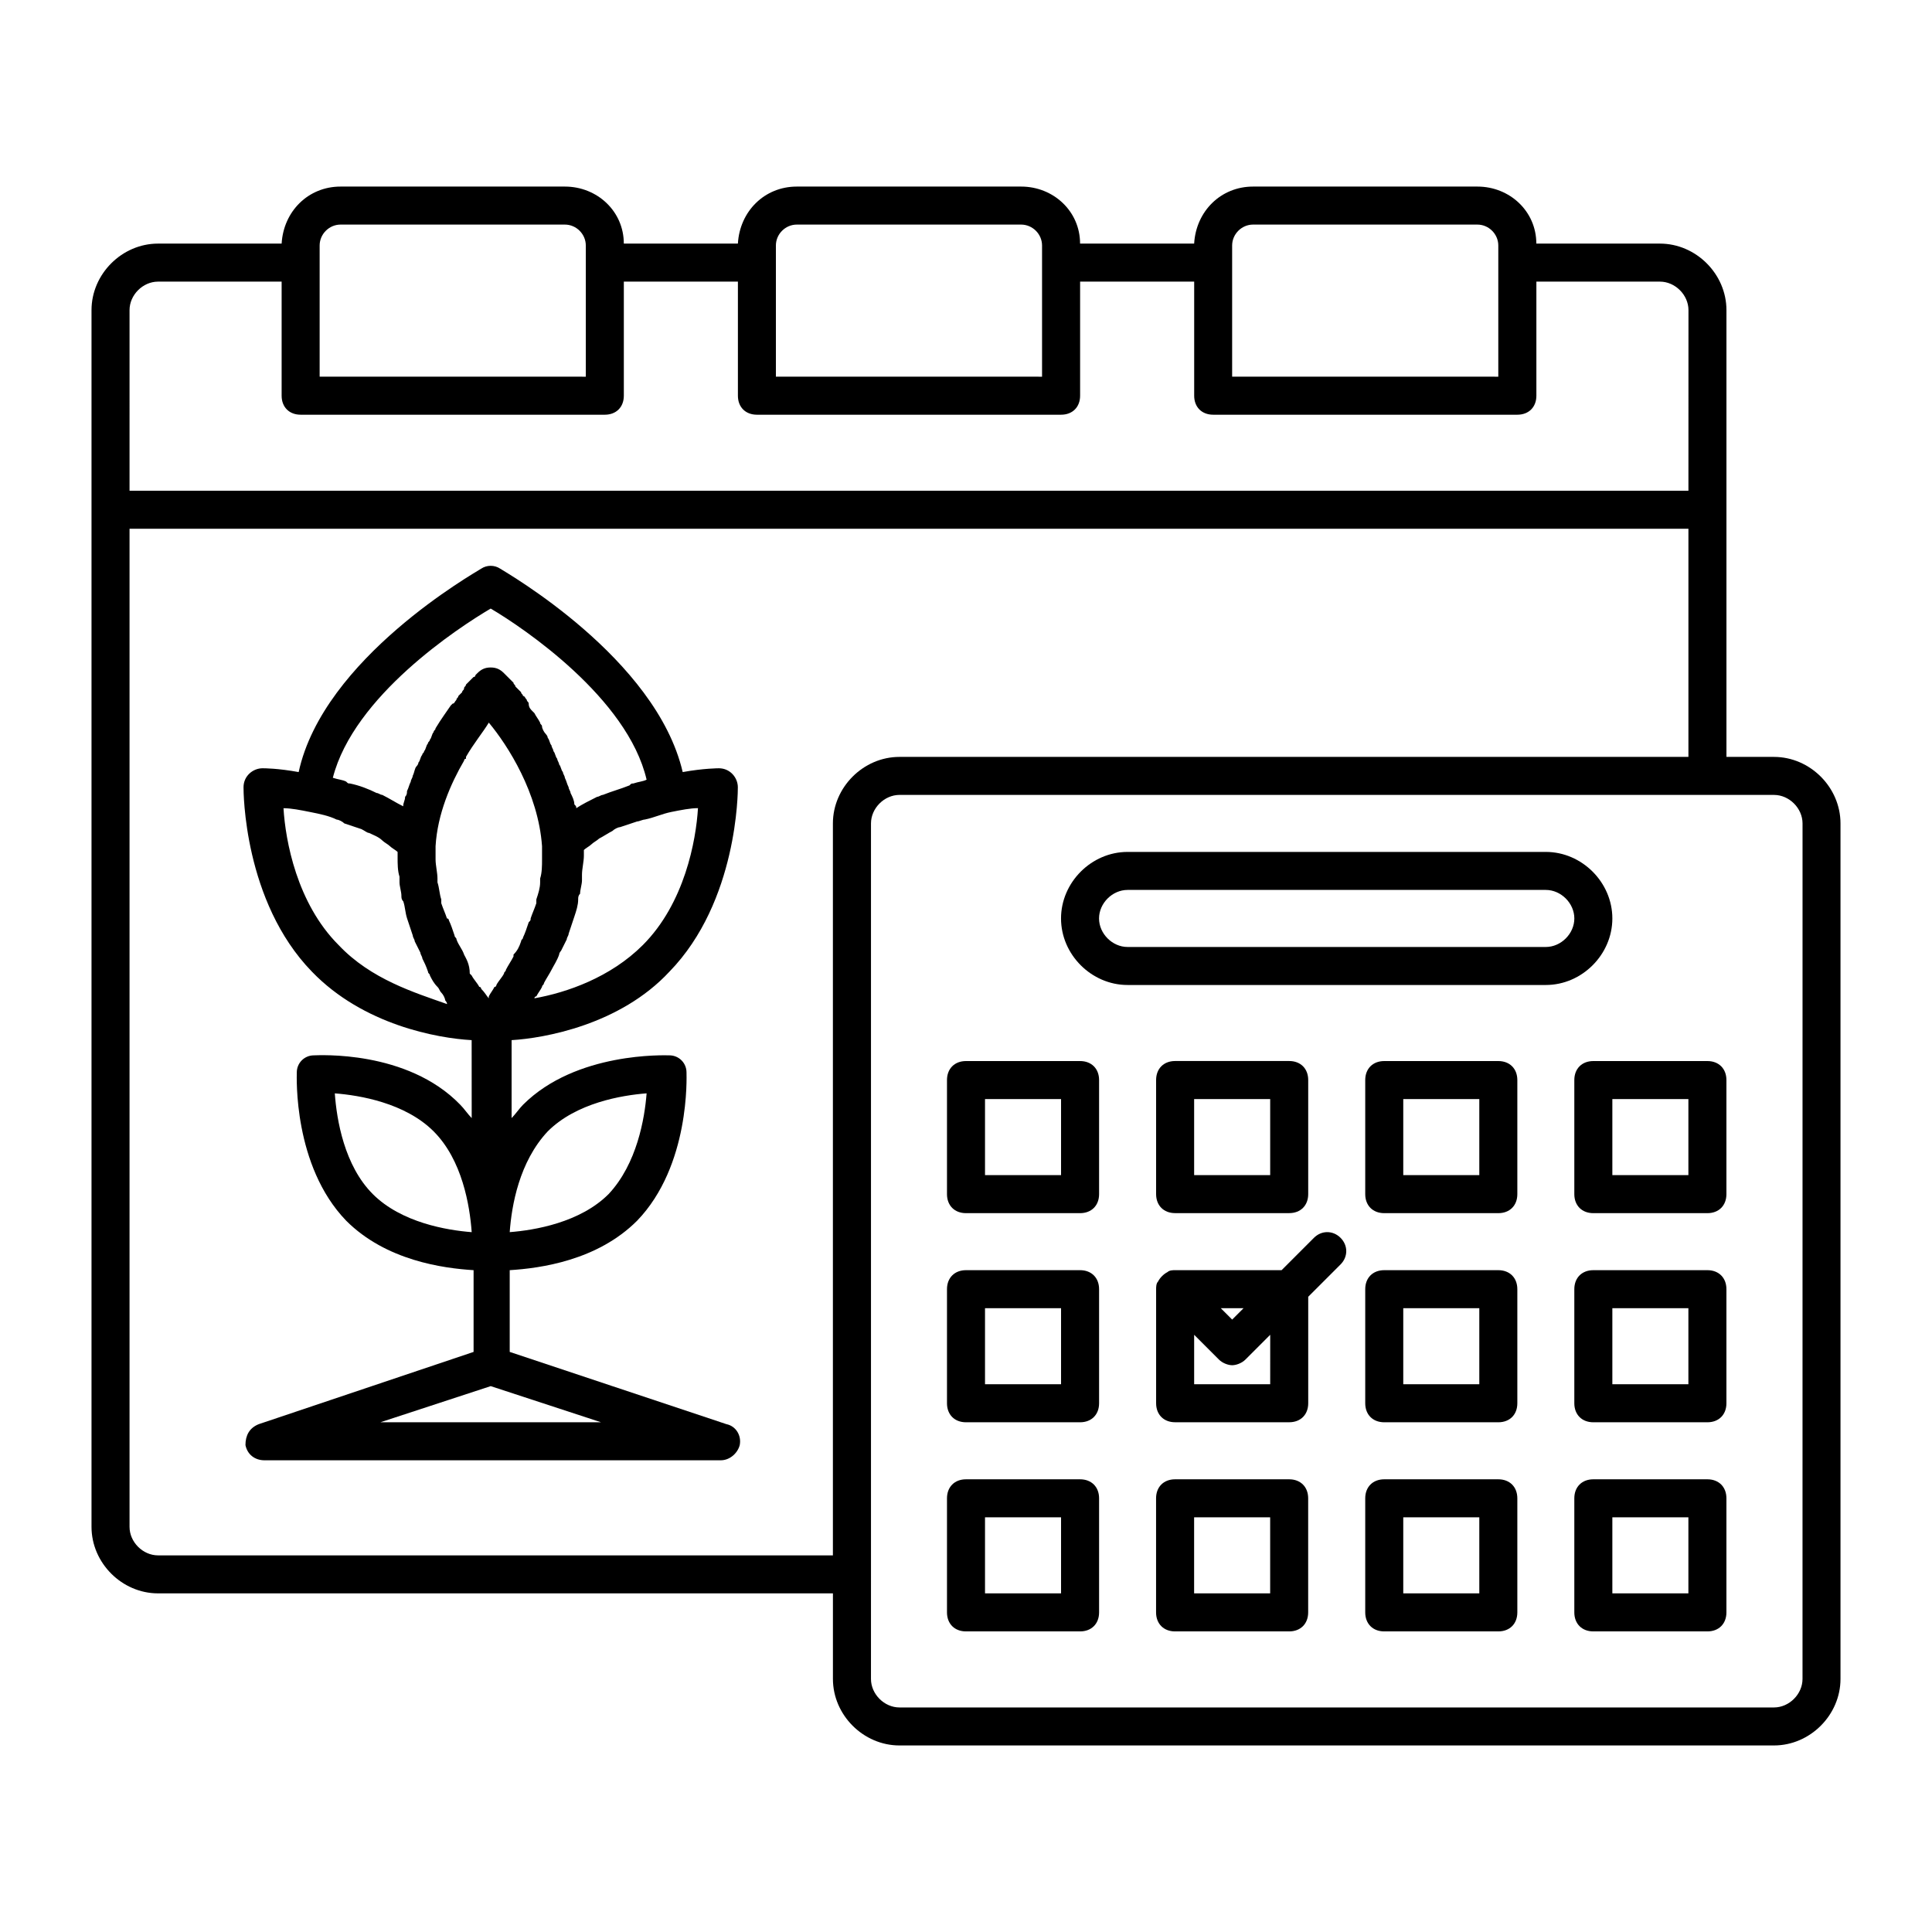 <?xml version="1.0" encoding="UTF-8"?>
<!-- Uploaded to: SVG Repo, www.svgrepo.com, Generator: SVG Repo Mixer Tools -->
<svg fill="#000000" width="800px" height="800px" version="1.1" viewBox="144 144 512 512" xmlns="http://www.w3.org/2000/svg">
 <g>
  <path d="m614.12 344.58h-12.594v-118.39c0-9.574-8.062-17.633-17.633-17.633h-32.75c0-8.566-7.055-15.113-15.617-15.113h-59.449c-8.566 0-15.113 6.551-15.617 15.113h-30.23c0-8.566-7.055-15.113-15.617-15.113h-59.449c-8.566 0-15.113 6.551-15.617 15.113h-30.23c0-8.566-7.055-15.113-15.617-15.113h-59.449c-8.566 0-15.113 6.551-15.617 15.113h-32.75c-9.57 0-17.633 8.062-17.633 17.633v322.44c0 9.57 8.062 17.629 17.633 17.629h178.85v22.672c0 9.574 8.062 17.633 17.633 17.633h231.75c9.574 0 17.633-8.062 17.633-17.633v-226.71c0-9.57-8.059-17.633-17.633-17.633zm-143.59-135.52c0-3.023 2.519-5.543 5.543-5.543h59.449c3.023 0 5.543 2.519 5.543 5.543v34.766l-70.535-0.004zm-120.91 0c0-3.023 2.519-5.543 5.543-5.543h59.449c3.023 0 5.543 2.519 5.543 5.543v34.766l-70.535-0.004zm-120.91 0c0-3.023 2.519-5.543 5.543-5.543h59.449c3.023 0 5.543 2.519 5.543 5.543v34.766l-70.535-0.004zm-50.379 17.129c0-4.031 3.523-7.555 7.555-7.555h32.75v30.23c0 3.023 2.016 5.039 5.039 5.039h80.609c3.023 0 5.039-2.016 5.039-5.039v-30.23h30.23v30.23c0 3.023 2.016 5.039 5.039 5.039h80.609c3.023 0 5.039-2.016 5.039-5.039v-30.23h30.23v30.23c0 3.023 2.016 5.039 5.039 5.039h80.609c3.023 0 5.039-2.016 5.039-5.039v-30.23h32.746c4.031 0 7.559 3.527 7.559 7.559l-0.012 47.859h-413.12zm7.555 330c-4.031 0-7.555-3.527-7.555-7.559v-264.5h413.12v60.457h-209.09c-9.574 0-17.633 8.062-17.633 17.633v193.97zm435.8 32.746c0 4.031-3.527 7.559-7.559 7.559h-231.75c-4.031 0-7.559-3.527-7.559-7.559l0.004-27.707v-199.01c0-4.031 3.527-7.559 7.559-7.559l214.12 0.004h17.633c4.031 0 7.559 3.527 7.559 7.559z"/>
  <path d="m430.23 425.19h-30.23c-3.023 0-5.039 2.016-5.039 5.039v30.23c0 3.023 2.016 5.039 5.039 5.039h30.23c3.023 0 5.039-2.016 5.039-5.039v-30.23c0-3.023-2.016-5.039-5.039-5.039zm-5.039 30.23h-20.152v-20.152h20.152z"/>
  <path d="m455.42 465.49h30.23c3.023 0 5.039-2.016 5.039-5.039v-30.23c0-3.023-2.016-5.039-5.039-5.039h-30.23c-3.023 0-5.039 2.016-5.039 5.039v30.23c0 3.023 2.016 5.039 5.039 5.039zm5.039-30.227h20.152v20.152h-20.152z"/>
  <path d="m541.07 425.19h-30.23c-3.023 0-5.039 2.016-5.039 5.039v30.23c0 3.023 2.016 5.039 5.039 5.039h30.23c3.023 0 5.039-2.016 5.039-5.039v-30.23c-0.004-3.023-2.016-5.039-5.039-5.039zm-5.039 30.23h-20.152v-20.152h20.152z"/>
  <path d="m596.48 425.19h-30.23c-3.023 0-5.039 2.016-5.039 5.039v30.23c0 3.023 2.016 5.039 5.039 5.039h30.23c3.023 0 5.039-2.016 5.039-5.039v-30.23c0-3.023-2.016-5.039-5.039-5.039zm-5.039 30.23h-20.152v-20.152h20.152z"/>
  <path d="m430.23 480.61h-30.23c-3.023 0-5.039 2.016-5.039 5.039v30.23c0 3.023 2.016 5.039 5.039 5.039h30.23c3.023 0 5.039-2.016 5.039-5.039v-30.23c0-3.023-2.016-5.039-5.039-5.039zm-5.039 30.227h-20.152v-20.152h20.152z"/>
  <path d="m541.07 480.61h-30.23c-3.023 0-5.039 2.016-5.039 5.039v30.23c0 3.023 2.016 5.039 5.039 5.039h30.23c3.023 0 5.039-2.016 5.039-5.039v-30.23c-0.004-3.023-2.016-5.039-5.039-5.039zm-5.039 30.227h-20.152v-20.152h20.152z"/>
  <path d="m596.48 480.61h-30.23c-3.023 0-5.039 2.016-5.039 5.039v30.23c0 3.023 2.016 5.039 5.039 5.039h30.23c3.023 0 5.039-2.016 5.039-5.039v-30.23c0-3.023-2.016-5.039-5.039-5.039zm-5.039 30.227h-20.152v-20.152h20.152z"/>
  <path d="m430.23 536.03h-30.23c-3.023 0-5.039 2.016-5.039 5.039v30.23c0 3.023 2.016 5.039 5.039 5.039h30.23c3.023 0 5.039-2.016 5.039-5.039v-30.23c0-3.023-2.016-5.039-5.039-5.039zm-5.039 30.227h-20.152v-20.152h20.152z"/>
  <path d="m485.64 536.03h-30.23c-3.023 0-5.039 2.016-5.039 5.039v30.23c0 3.023 2.016 5.039 5.039 5.039h30.23c3.023 0 5.039-2.016 5.039-5.039v-30.23c0-3.023-2.016-5.039-5.039-5.039zm-5.035 30.227h-20.152v-20.152h20.152z"/>
  <path d="m541.07 536.03h-30.23c-3.023 0-5.039 2.016-5.039 5.039v30.23c0 3.023 2.016 5.039 5.039 5.039h30.23c3.023 0 5.039-2.016 5.039-5.039v-30.23c-0.004-3.023-2.016-5.039-5.039-5.039zm-5.039 30.227h-20.152v-20.152h20.152z"/>
  <path d="m596.48 536.03h-30.23c-3.023 0-5.039 2.016-5.039 5.039v30.23c0 3.023 2.016 5.039 5.039 5.039h30.23c3.023 0 5.039-2.016 5.039-5.039v-30.23c0-3.023-2.016-5.039-5.039-5.039zm-5.039 30.227h-20.152v-20.152h20.152z"/>
  <path d="m571.29 387.4c0-9.574-8.062-17.633-17.633-17.633h-110.84c-9.574 0-17.633 8.062-17.633 17.633 0 9.574 8.062 17.633 17.633 17.633h110.84c9.574 0 17.633-8.059 17.633-17.633zm-17.633 7.559h-110.84c-4.031 0-7.559-3.527-7.559-7.559s3.527-7.559 7.559-7.559h110.84c4.031 0 7.559 3.527 7.559 7.559s-3.527 7.559-7.559 7.559z"/>
  <path d="m492.2 472.04-8.562 8.566h-28.215c-0.504 0-1.512 0-2.016 0.504-1.008 0.504-2.016 1.512-2.519 2.519-0.504 0.5-0.504 1.508-0.504 2.012v30.23c0 3.023 2.016 5.039 5.039 5.039h30.23c3.023 0 5.039-2.016 5.039-5.039v-28.215l8.566-8.566c2.016-2.016 2.016-5.039 0-7.055-2.019-2.012-5.043-2.012-7.059 0.004zm-18.641 18.641-3.023 3.023-3.023-3.023zm7.055 20.152h-20.152v-13.098l6.551 6.551c1.008 1.008 2.519 1.512 3.527 1.512 1.008 0 2.519-0.504 3.527-1.512l6.551-6.551z"/>
  <path d="m321.4 401.51c18.137-18.641 18.137-47.863 18.137-48.871 0-2.519-2.016-5.039-5.039-5.039 0 0-4.031 0-9.574 1.008-7.055-30.23-46.855-52.898-48.367-53.906-1.512-1.008-3.527-1.008-5.039 0s-41.816 23.68-48.367 53.906c-5.543-1.008-9.07-1.008-9.574-1.008-2.519 0-5.039 2.016-5.039 5.039 0 1.008 0 30.23 18.137 48.871 13.602 14.105 33.25 17.633 42.32 18.137l0.012 20.656c-1.008-1.008-2.016-2.519-3.023-3.527-14.105-14.609-37.785-13.098-38.793-13.098-2.519 0-4.535 2.016-4.535 4.535 0 1.008-1.008 24.688 13.098 39.297 10.578 10.578 25.695 12.594 33.754 13.098v21.664l-56.93 19.145c-2.519 1.008-3.527 3.023-3.527 5.543 0.504 2.519 2.519 4.031 5.039 4.031h120.91c2.519 0 4.535-2.016 5.039-4.031 0.504-2.519-1.008-5.039-3.527-5.543l-57.43-19.145v-21.664c8.062-0.504 23.176-2.519 33.754-13.098 14.105-14.609 13.098-38.289 13.098-39.297 0-2.519-2.016-4.535-4.535-4.535-1.008 0-24.688-1.008-38.793 13.098-1.008 1.008-2.016 2.519-3.023 3.527v-20.656c8.566-0.504 28.719-4.031 41.816-18.137zm-54.41-4.535c-0.504-1.512-1.512-2.519-2.016-4.031 0-0.504-0.504-0.504-0.504-1.008-0.504-1.512-1.008-3.023-1.512-4.031 0 0 0-0.504-0.504-0.504-0.504-1.512-1.008-2.519-1.512-4.031v-1.008c-0.504-1.512-0.504-3.023-1.008-4.535v-1.008c0-1.512-0.504-3.527-0.504-5.039v-3.527c0.504-8.566 4.031-16.625 7.559-22.672 0 0 0-0.504 0.504-0.504v-0.504c2.016-3.527 4.535-6.551 6.047-9.07 5.039 6.047 13.098 18.641 14.105 32.746v3.527c0 1.512 0 3.527-0.504 5.039v1.008c0 1.512-0.504 3.023-1.008 4.535v1.008c-0.504 1.512-1.008 2.519-1.512 4.031 0 0.504 0 0.504-0.504 1.008-0.504 1.512-1.008 3.023-1.512 4.031 0 0.504-0.504 0.504-0.504 1.008-0.504 1.512-1.008 2.519-2.016 3.527v0.504c-0.504 1.008-1.512 2.519-2.016 3.527 0 0.504-0.504 0.504-0.504 1.008-0.504 1.008-1.512 2.016-2.016 3.023 0 0 0 0.504-0.504 0.504-0.504 1.008-1.008 1.512-1.512 2.519v0.504c-0.504-0.504-1.008-1.512-2.016-2.519 0 0 0-0.504-0.504-0.504-0.504-1.008-1.512-2.016-2.016-3.023l-0.504-0.504c0.004-2.516-1.004-4.027-1.508-5.035zm47.359-2.519c-8.566 8.566-20.152 12.594-28.719 14.105 0 0 0-0.504 0.504-0.504 0.504-1.008 1.008-1.512 1.512-2.519 0-0.504 0.504-0.504 0.504-1.008 0.504-1.008 1.512-2.519 2.016-3.527 0.504-1.008 1.512-2.519 2.016-4.031 0-0.504 0.504-1.008 0.504-1.008 0.504-1.008 1.008-2.016 1.512-3.023 0-0.504 0.504-1.008 0.504-1.512 0.504-1.512 1.008-3.023 1.512-4.535s1.008-3.023 1.008-4.535c0-0.504 0-1.008 0.504-1.512 0-1.008 0.504-2.519 0.504-3.527v-1.512c0-1.512 0.504-3.527 0.504-5.039v-1.512c0.504-0.504 1.512-1.008 2.016-1.512s1.512-1.008 2.016-1.512c1.008-0.504 2.519-1.512 3.527-2.016 0.504-0.504 1.512-1.008 2.016-1.008 1.512-0.504 3.023-1.008 4.535-1.512 0.504 0 1.512-0.504 2.016-0.504 2.519-0.504 4.535-1.512 7.055-2.016 2.519-0.504 5.039-1.008 7.055-1.008-0.512 8.574-3.535 25.199-14.617 36.285zm-40.305-89.176c8.566 5.039 36.273 23.68 41.312 45.344-1.008 0.504-2.016 0.504-3.527 1.008-0.504 0-0.504 0-1.008 0.504-2.519 1.008-4.535 1.512-7.055 2.519-0.504 0-1.008 0.504-1.512 0.504-2.016 1.008-4.031 2.016-5.543 3.023 0-0.504 0-0.504-0.504-1.008 0-1.008-0.504-2.016-1.008-3.023 0-0.504-0.504-1.008-0.504-1.512-0.504-1.008-0.504-1.512-1.008-2.519 0-0.504-0.504-1.008-0.504-1.512-0.504-0.504-0.504-1.512-1.008-2.016 0-0.504-0.504-1.008-0.504-1.512-0.504-0.504-0.504-1.512-1.008-2.016 0-0.504-0.504-1.008-0.504-1.512-0.504-0.504-0.504-1.512-1.008-2.016 0-0.504-0.504-1.008-0.504-1.008-0.504-0.504-1.008-1.512-1.008-2.016s-0.504-0.504-0.504-1.008c-0.504-1.008-1.008-1.512-1.512-2.519l-0.504-0.504c-0.504-0.504-1.008-1.008-1.008-2.016 0-0.504-0.504-0.504-0.504-1.008-0.504-0.504-0.504-1.008-1.008-1.008 0-0.504-0.504-0.504-0.504-1.008l-1.512-1.512c0-0.504-0.504-0.504-0.504-1.008l-1.008-1.008s-0.504-0.504-0.504-0.504l-1.008-1.008c-1.008-1.008-2.016-1.512-3.527-1.512-1.512 0-2.519 0.504-3.527 1.512l-0.504 0.504s0 0.504-0.504 0.504c0 0-0.504 0.504-0.504 0.504l-1.512 1.512c0 0.504-0.504 0.504-0.504 1.008s-0.504 0.504-0.504 1.008l-1.008 1.008c0 0.504-0.504 0.504-0.504 1.008-0.504 0.504-0.504 1.008-1.008 1.008l-0.504 0.504c-1.008 1.512-2.519 3.527-4.031 6.047 0 0.504-0.504 0.504-0.504 1.008-0.504 0.504-0.504 1.512-1.008 2.016 0 0.504-0.504 0.504-0.504 1.008-0.504 0.504-0.504 1.512-1.008 2.016 0 0.504-0.504 0.504-0.504 1.008-0.504 0.504-0.504 1.512-1.008 2.016 0 0.504-0.504 1.008-0.504 1.008-0.504 0.504-0.504 1.512-1.008 2.519 0 0.504-0.504 1.008-0.504 1.512-0.504 1.008-0.504 1.512-1.008 2.519 0 0.504 0 1.008-0.504 1.512 0 1.008-0.504 1.512-0.504 2.519-2.016-1.008-3.527-2.016-5.543-3.023-0.504 0-1.008-0.504-1.512-0.504-2.016-1.008-4.535-2.016-7.055-2.519-0.504 0-0.504 0-1.008-0.504-1.008-0.504-2.016-0.504-3.527-1.008 5.559-21.664 33.266-39.801 41.832-44.84zm-40.305 89.176c-11.082-11.082-14.105-27.711-14.609-36.273 2.016 0 4.535 0.504 7.055 1.008s5.039 1.008 7.055 2.016c0.504 0 1.512 0.504 2.016 1.008l4.535 1.512c1.008 0.504 1.512 1.008 2.016 1.008 1.008 0.504 2.519 1.008 3.527 2.016 0.504 0.504 1.512 1.008 2.016 1.512 0.504 0.504 1.512 1.008 2.016 1.512v1.512c0 1.512 0 3.527 0.504 5.039v1.512c0 1.008 0.504 2.519 0.504 3.527 0 0.504 0 1.008 0.504 1.512 0.504 1.512 0.504 3.023 1.008 4.535 0.504 1.512 1.008 3.023 1.512 4.535 0 0.504 0.504 1.008 0.504 1.512 0.504 1.008 1.008 2.016 1.512 3.023 0 0.504 0.504 1.008 0.504 1.512 0.504 1.008 1.008 2.016 1.512 3.527 0 0.504 0.504 0.504 0.504 1.008 0.504 1.008 1.008 2.016 2.016 3.023 0.504 0.504 0.504 1.008 1.008 1.512 0.504 0.504 1.008 1.512 1.008 2.016 0 0 0.504 0.504 0.504 1.008-8.574-3.035-20.164-6.562-28.727-15.629zm9.066 66c-7.559-7.559-9.574-19.648-10.078-26.703 6.551 0.504 18.641 2.519 26.199 10.078 7.559 7.559 9.574 19.648 10.078 26.703-6.551-0.508-18.641-2.523-26.199-10.078zm2.016 60.457 29.223-9.574 29.223 9.574zm44.336-77.086c7.559-7.559 19.648-9.574 26.199-10.078-0.504 6.551-2.519 18.641-10.078 26.703-7.559 7.559-19.648 9.574-26.199 10.078 0.508-7.055 2.519-18.641 10.078-26.703z"/>
 </g>
</svg>